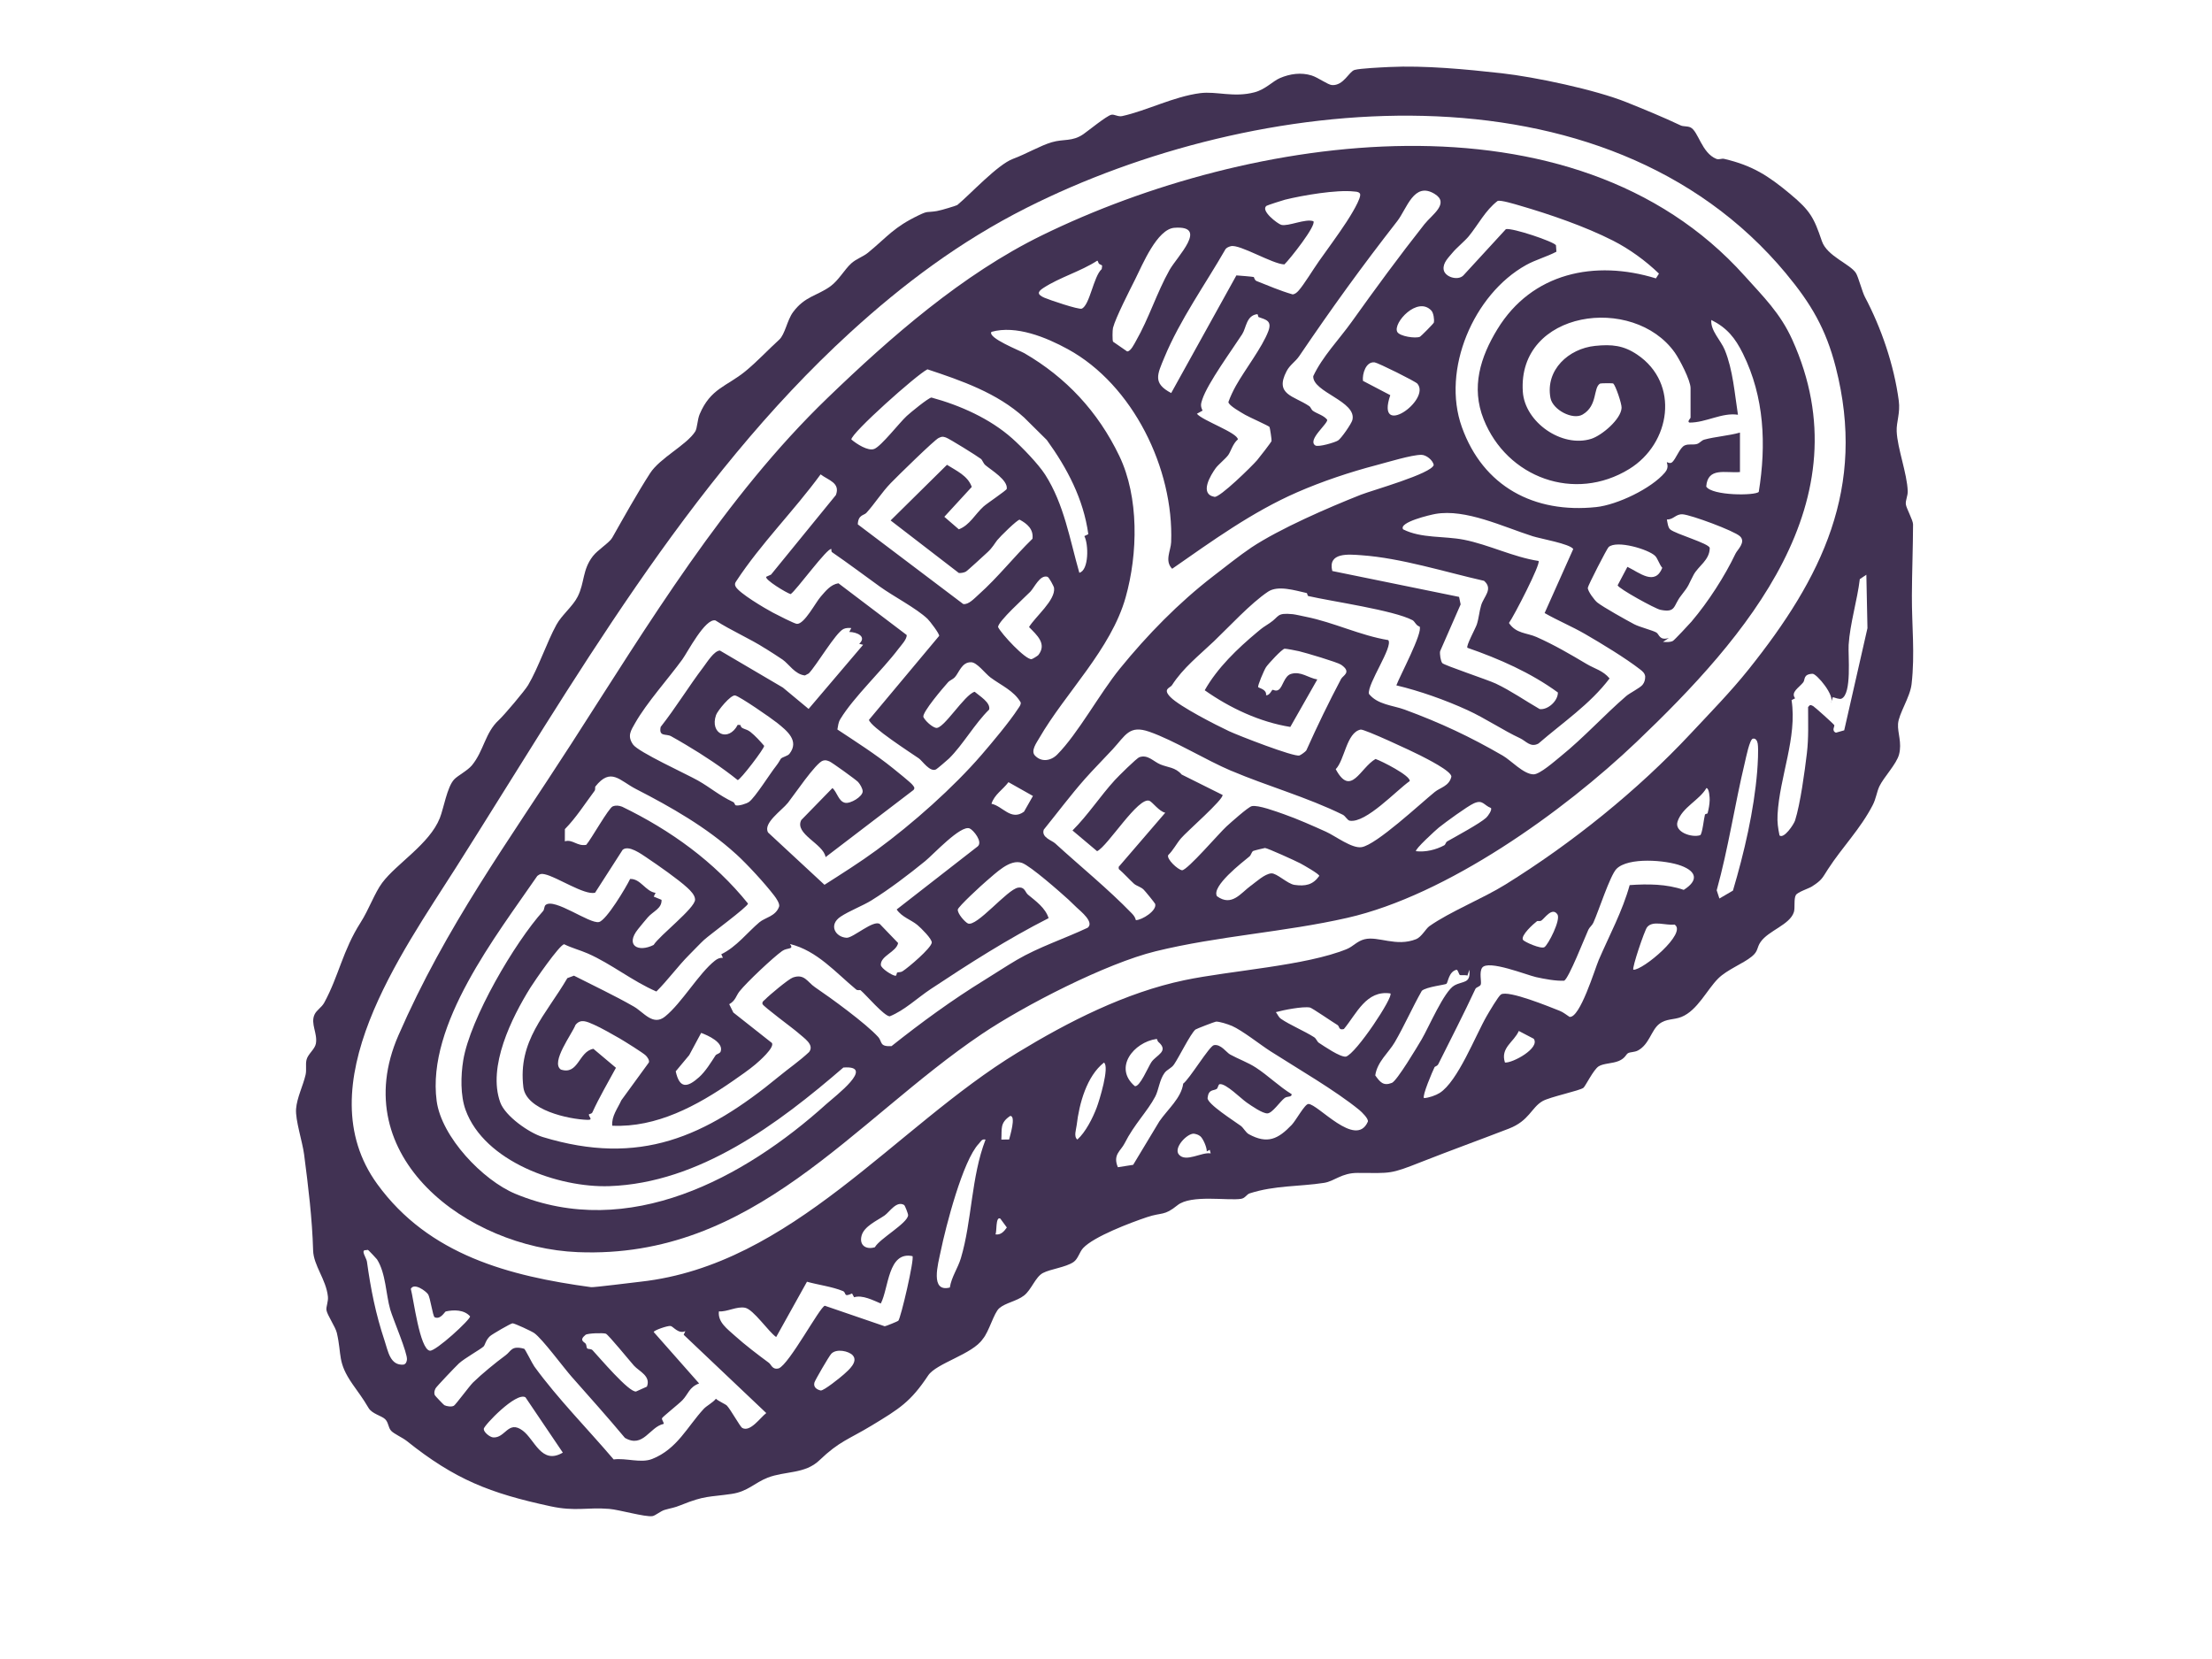 <?xml version="1.0" encoding="UTF-8"?>
<svg id="Camada_1" data-name="Camada 1" xmlns="http://www.w3.org/2000/svg" viewBox="0 0 1024 768">
  <defs>
    <style>
      .cls-1 {
        fill: #413253;
      }
    </style>
  </defs>
  <path class="cls-1" d="M828.91,89.96c9.08,7.57,10.82,10.8,14.48,21.63,2.38,7.04,13.14,10.6,15.79,14.84,1.1,1.76,2.91,8.72,4.12,11,7.58,14.33,13.48,31.43,15.7,48.07.76,5.72-1.15,9.86-.97,14.15.32,7.88,4.82,19.48,5.11,27.7.08,2.28-1.12,4.24-.86,6.18.24,1.81,3.33,7.31,3.33,9.22-.03,10.6-.49,22.06-.54,32.87-.06,14.25,1.48,26.85-.14,41.08-.7,6.13-5.96,13.67-6.27,18.43-.27,4.2,1.91,8.65.46,14.16-1.16,4.4-7.12,10.58-9.08,14.69-1.26,2.64-1.52,5.69-3.12,8.76-5.82,11.2-13.91,19.2-20.68,29.61-2.69,4.15-2.71,5-7.46,8.04-1.46.94-6.63,2.54-7.45,4-.99,1.76-.28,5.91-.88,7.82-1.87,5.93-11.72,8.52-15.41,13.84-1.9,2.73-.96,4.2-4.06,6.73-4.04,3.32-11.43,6.07-15.58,10.2-5.19,5.16-9.59,14.77-16.97,17.77-3.61,1.47-7.07.7-10.39,3.33-3.64,2.88-4.54,9.36-9.75,12.2-1.66.9-3.56.64-4.66,1.29-.95.56-1.25,2.3-4.2,3.56s-7.14,1.09-9.37,2.51c-2.36,1.49-6.12,9.15-7.01,9.91-1.57,1.34-15.55,4.22-18.96,6.19-5.21,3-6.15,9.09-15.6,12.74-13.85,5.35-26.81,10.02-40.4,15.37-14.68,5.79-13.87,5.21-29.53,5.13-7.55-.04-10.74,3.84-15.6,4.6-11.4,1.78-22.82,1.11-34.45,4.87-1.42.46-2.04,2.21-3.95,2.52-6.06.99-23.19-2.1-29.48,2.98s-7.01,3.14-14.08,5.5c-7.53,2.52-24.6,8.96-29.58,14.31-1.74,1.87-2.34,5.04-4.48,6.49-3.62,2.45-10.64,3.21-14.14,5.06s-5.32,7.78-8.76,10.44-8.55,3.34-11.48,5.89c-2.49,2.18-4.72,10.89-7.61,14.23-4.76,7.09-21.48,11.17-25.28,16.88-8.14,12.26-13.31,15.4-26.18,23.19-10.61,6.42-14.91,7.2-24.16,16.07-6.72,6.44-15.89,4.91-23.95,8.05-6.02,2.34-9.22,6.42-16.65,7.51-10.68,1.57-12.33.65-23.51,5.18-3.39,1.38-4.19,1.24-7.58,2.24-1.83.54-4.28,2.68-5.63,2.87-3.38.5-15.39-2.98-19.98-3.35-10.32-.83-15.6,1.29-27.15-1.2-28.13-6.07-44.26-12.39-66.63-30.28-1.88-1.5-5.93-3.28-7.19-4.69-1.43-1.6-1.16-3.85-2.82-5.41s-6.01-2.42-7.62-5.14c-2.97-5-4.28-6.5-7.37-10.96-7.19-10.36-4.9-13.29-7.31-23.78-.64-2.8-4.5-8.3-4.82-10.59-.22-1.55.92-3.91.68-6.24-.83-7.95-6.65-14.37-6.85-21.38-.41-14.59-2.26-29.73-4.18-44.46-.78-5.96-4.1-15.86-3.71-21.03s3.21-10.66,4.4-15.79c.53-2.26-.08-4.64.42-6.89.59-2.68,3.86-4.87,4.35-7.55.86-4.76-2.56-9.17-.65-13.4.98-2.18,3.28-3.26,4.53-5.57,6.81-12.55,8.5-24.06,16.83-37.11,3.85-6.03,6.48-13.66,9.99-18.37,6.63-8.9,21.89-17.91,26.68-29.97,1.79-4.51,3.36-14.35,6.6-17.85,1.64-1.78,6.24-4.1,8.28-6.59,5.53-6.75,6.06-15.08,12.42-20.91,2.44-2.24,12.03-13.59,13.57-16.19,4.77-8.05,8.67-19.89,13.14-28.01,2.46-4.47,7.55-8.45,9.84-13.02,3.23-6.46,2.09-12.29,6.97-18.63,2.27-2.96,7.66-6.23,8.99-8.57,5.23-9.24,11.7-20.83,17.51-29.84,4.63-7.17,16.88-13.01,20.92-19.35.93-1.46.99-5.52,2.04-7.99,5.08-12.01,12.53-12.8,21.21-19.92,5.47-4.48,10.65-10.09,15.6-14.57,2.72-2.46,3.68-9.05,6.43-12.77,5.48-7.39,11.19-7.52,17.3-11.96,3.8-2.76,6.46-7.67,9.57-10.54,2.33-2.15,5.56-3.14,7.81-4.99,9.29-7.63,11.76-11.72,23.58-17.39,4.45-2.13,3.32-1.1,8.32-1.91,1.91-.31,9.11-2.5,9.52-2.84,6.06-5.05,18.63-18.71,25.74-21.33,6.04-2.23,12.64-6.13,17.92-7.68,5.62-1.65,9.44-.18,14.61-3.72,2.09-1.43,10.71-8.48,12.94-9,1.47-.34,3.06,1.04,5.05.61,11.33-2.49,23.86-9.04,36.12-10.62,7.54-.97,15.56,2.16,25.18-.4,5.05-1.34,8.44-5.17,11.72-6.57,4.67-2.01,9.85-2.73,14.71-1.2,3.01.94,7.48,4.32,9.44,4.44,5.35.31,7.83-6.29,10.43-7.02s12.44-1.17,16.05-1.35c16.29-.79,35.67,1.06,52.04,2.89,15.29,1.71,43.33,7.6,57.86,13.45,7.97,3.21,17.41,7.08,24.97,10.69,1.22.59,3.1.25,4.56.93,3.65,1.72,5.15,11.82,11.98,14.57,1.22.49,2.44-.29,3.63,0,13.08,3.06,20.41,7.79,30.71,16.38ZM826.89,126.71c-83.87-100.94-246.1-83.73-351.7-30.48-30.7,15.48-57.18,35.34-81.66,57.72-75.53,69.07-128.12,162.04-182.49,247.73-25.04,39.47-69.53,100.79-36.41,146.44,23.94,33,61.39,42.64,99.03,47.75,1.15.16,19.51-2.16,22.94-2.54,70.11-7.81,117.59-71.45,174.46-106.05,23.48-14.29,49.91-27.79,77.29-33.53,21.3-4.46,56.29-6.66,75.16-14.42,2.94-1.21,4.65-3.62,8.13-4.51,6.37-1.62,14.65,3.65,23.94-.06,2.48-.99,4.47-4.83,6.1-5.99,9.41-6.67,24.72-12.77,35.28-19.33,30.64-19.03,60.99-43.38,85.65-69.78,8.96-9.59,18.55-19.36,26.89-29.8,33.87-42.38,54.62-83.97,40.33-139.83-4.56-17.82-11.48-29.51-22.96-43.32ZM853.74,338.08l10.76-47.29-.51-24.73-3.03,2.03c-1.18,9.87-4.55,20.6-5.17,30.44-.31,4.84,1.59,22.78-3.35,24.91-.87.37-2.99-.43-3.96-.71l-.92,2.75c2.15-3.37-6.65-13.66-8.49-13.57-4.44.2-3.32,2.73-4.3,3.97-1.94,2.45-5.94,4.55-3.76,7.38l-1.64.84c2.67,17.36-5.55,35.45-6.49,53.06-.19,3.45.22,6.27.91,9.59,2.05,1.72,6.63-5.11,7.21-6.95,2.45-7.76,4.45-22.67,5.46-31.1.86-7.17.54-14.23.56-21.39.89-1.1,1.07-1.09,2.31-.46.7.36,9.52,8.28,9.83,8.86.24.45-1.42,2.62.75,3.47l3.85-1.1ZM811.44,341.95c-1.51.36-3.2,8.98-3.68,10.96-4.71,19.61-7.63,39.72-13.05,59.23l1.25,3.81,6.27-3.66c5.2-17.51,9.75-37.02,11.23-55.28.24-3,.66-10.1.24-12.75-.18-1.18-.86-2.63-2.25-2.3ZM790.51,376.45c.5-1.98.9-4.07.95-6.1.03-.93-.19-5.47-1.51-5.54-3.3,5.71-11.17,8.82-13.36,15.52-1.59,4.86,6.59,7.58,10.49,6.3.99-.64,1.73-7.9,2.18-9.48.12-.44,1.19-.42,1.26-.69ZM754.42,409.74c8.44-.59,17.07-.54,25.03,2.21,6.78-4.27,6.14-8.44-1.23-11.19-7.01-2.62-24.48-4.06-29.92,1.49-2.96,3.02-8.36,19.84-10.71,24.95-.55,1.2-1.74,2.01-2.29,3.2-1.65,3.59-9.07,22.57-11.2,23.59-3.86.2-9.05-.78-13-1.65-4.25-.93-22.21-8.19-24.96-4.36-1.46,2.03-.24,6.46-.63,7.72-.35,1.14-2.05,1.12-2.53,2.15-5.45,11.73-11.26,22.95-17.12,34.72-.48.97-1.63,1.17-1.73,1.38-.99,2.03-5.87,13.4-4.93,14.39,2.18-.1,5.43-1.23,7.23-2.36,8.41-5.29,16.63-26.68,21.87-35.73,1.06-1.82,5.36-9.16,6.56-9.9,3.43-2.11,22.66,5.82,27.15,7.58,1.71.67,3.04,1.84,4.56,2.8,4.84.78,11.78-22.27,13.55-26.38,4.94-11.46,10.95-22.48,14.3-34.61ZM705.03,435.09c.5.86,8.32,4.41,9.94,3.37,1.73-1.11,7.71-12.72,5.99-15.19-2.45-3.52-5.89,1.86-7.37,2.85-.78.52-1.76.09-2.04.3-1.66,1.24-7.69,6.66-6.52,8.68ZM775.19,428c-3.91.55-10.06-2.09-12.7,1.23-1.22,1.53-7.08,18.93-6.37,19.68,4.26.42,25.2-17.09,19.07-20.91ZM675.83,451.39c-.54-.44-.86-2.41-1.55-2.47-3.65.88-3.93,5.91-4.68,6.51-.59.47-9.29,1.39-11.39,3.23-4.41,7.75-8.05,16.11-12.53,23.81-2.8,4.81-8.15,9.04-9.03,15.37,2.2,3.05,3.68,5.03,7.7,3.46,2.32-.9,11.8-16.79,13.76-20.11,3.29-5.58,10.44-22.41,15.18-25,4.1-2.24,7.59-.67,6.93-7.28l-.91,2.73c-.75-.39-3.29-.1-3.48-.25ZM643.65,459.89c-11.18-1.63-15.61,9.36-21.52,16.48-2.5.71-2.02-1.29-2.92-1.83-2.23-1.33-11.82-7.95-12.8-8.13-3.35-.6-12.33,1.17-15.78,2.14.88,1.06,1.16,2.25,2.38,3.1,4,2.78,10.79,5.6,15.32,8.49,1.04.66,1.37,2.06,2.19,2.59,2.59,1.68,9.79,6.68,12.52,6.42,4.67-1.28,22.24-27.84,20.61-29.28ZM570.17,474.88c-1.59-.7-5.77-2.08-7.3-1.93-.55.05-9.09,3.33-9.47,3.66-2.31,1.98-7.54,12.69-9.9,16.14-1.25,1.83-3.17,2.28-4.39,3.93-2.37,3.22-2.72,7.93-4.31,10.95-3.67,6.97-9.68,12.72-14.19,21.66-1.8,3.56-5.57,5.23-3.11,11.05l7.08-1.11,12.14-20.15c3.82-5.55,10.15-10.78,11.02-17.44,2.99-2.2,12.09-17.4,14.22-17.81,3.19-.61,5.8,3.39,7.47,4.31,3.82,2.11,8.29,3.68,11.99,6.1,5.69,3.72,10.71,8.72,16.52,12.28.11,1.53-1.99.83-3.23,1.77-2.13,1.61-5.71,7.05-7.98,7.13s-7.33-3.46-9.58-5.02c-2.72-1.88-9.59-8.87-12.48-8.52-.76.09-.78,1.8-1.43,2.22-1.49.94-3.77.02-4.21,4.18-.25,2.73,12.36,10.69,15.36,12.9,1.25.92,2.33,3.11,3.71,3.86,8.62,4.73,13.58,2.3,19.9-4.33,1.94-2.03,6.01-9.62,7.69-9.65,4.35-.09,21.95,20.72,27.5,8.25.58-1.29-2.83-4.57-3.93-5.47-11.11-9.07-28.67-19.22-41.13-27.19-4.86-3.11-12.88-9.55-17.95-11.79ZM696.69,491.88c3.55.31,16.41-6.7,13.32-11.01l-6.91-3.61c-2.23,5.17-8.65,7.73-6.41,14.63ZM536.17,482.28c-.42-.36-.36-1.36-.82-1.31-10.5,1.51-20.03,13.3-10,21.84,2.32.49,6.17-8.93,7.68-11.14,2.26-3.31,8.35-4.95,3.15-9.39ZM511.07,491.89c-8.02,6.29-11.49,19.06-12.64,28.95-.23,2.01-1.48,5.32.31,6.69,3.79-3.36,7.14-10,8.95-14.8,1.23-3.25,6.05-18.84,3.38-20.83ZM467.15,527.5c.34-1.46,3.33-10.98.51-10.91-4.85,3.24-3.8,5.93-4.11,10.95l3.6-.04ZM555.63,525.99c-.88-.73-1.91-1.02-3.02-1.18-3.16-.06-9.46,6.58-6.87,9.66,3.2,3.82,10.61-1.29,14.73-.53l-.45-1.67-1.37.76c.07-1.86-1.68-5.94-3.01-7.05ZM456.23,527.55c-1.8-.42-2.17.93-3.11,1.91-7.39,7.68-15.32,38.44-17.68,49.97-1.14,5.55-5.02,18.98,4.27,16.6.74-4.88,3.74-8.97,5.12-13.62,5.17-17.38,4.71-37.5,11.41-54.87ZM418.6,557.86c-3.53-2.2-6.77,3.17-9.08,4.8-3.46,2.42-9.54,4.98-10.69,9.45s2.21,6.5,6.18,5.27c2.18-3.96,15.08-11.06,15.38-14.79.06-.7-1.53-4.58-1.78-4.73ZM460.8,571.42c2.48.42,4.02-1.36,5.3-3.18l-3.03-4.12c-2.31-1.17-1.52,6.52-2.27,7.3ZM170.79,578.99c-.38-.25-.57-.61-1.18-.25-3.01-.39.02,3.6.25,5.24,1.77,12.81,4.05,24.3,8.17,36.65,1.63,4.88,2.55,11.64,8.83,11.09,1.09-.39,1.36-1.19,1.52-2.25.43-2.87-6.46-18.87-7.71-23.19-2.05-7.07-2.02-16.82-6.15-23.3-.15-.23-3.51-3.83-3.74-3.98ZM422.4,581.5c-11.36-2.37-10.94,14.78-14.65,21.93-3.6-1.51-8.56-4.1-12.36-2.89l-.95-1.76c-4.18,1.97-2.46-.39-4.24-1.12-4.9-2.02-11.48-2.87-16.63-4.31l-14.26,25.61c-3.62-2.54-10.51-12.79-14.38-13.56s-8.29,1.97-12.13,1.68c-.59,5,3.93,8.14,7.43,11.32,4.5,4.08,10.99,9.01,15.66,12.45,1.26.92,1.6,3.37,4.61,2.61,4.88-1.92,19.08-28.57,21.34-28.99l27.72,9.5c.34.05,5.99-2.27,6.27-2.53,1.14-1.03,7.59-28.8,6.57-29.95ZM198.13,599.12c-1.03-1.47-6.41-5.46-7.95-2.47,1.28,4.61,4.12,27.88,8.79,28.63,2.67.43,18.96-14.54,18.63-15.9-2.67-3.1-7.55-3.11-11.24-2.27-.49.11-2.42,3.94-5.16,2.68-.9-.63-1.98-9.11-3.07-10.67ZM264.83,637.57c-4-4.52-13.68-17.71-17.5-20.44-1.2-.86-9.14-4.56-10.07-4.53-.8.03-9.45,5.05-10.44,5.96-2.01,1.86-2.26,4.09-2.96,4.76-1.37,1.32-8.76,5.42-11.41,7.85-1.37,1.26-10.47,10.8-10.83,11.57-.49,1.06-.75,1.91-.37,3.07.1.31,4.16,4.55,4.45,4.69,1.13.56,3.34.88,4.42.26.83-.48,7.25-9.19,8.87-10.77,4.06-3.96,10.53-9.25,15.03-12.56,2.72-2,2.66-4.66,8.63-3.05.46.12,3.71,6.82,4.73,8.23,10.82,14.89,24.75,28.95,36.7,43.01,5.68-.79,12.57,1.87,17.85-.23,11.61-4.62,16.17-14.88,23.88-23.21,1.29-1.39,4.22-2.87,5.61-4.66.97.98,4.47,2.55,5.07,3.16,1.68,1.73,6.16,9.81,7.08,10.34,3.74,2.15,8.46-4.87,11.16-6.87l-38.24-36.25.78-1.68c-3.21,1.48-5.61-2.18-6.82-2.38-1.39-.23-8.01,2.09-7.81,2.82l21,23.78c-4.63,1.71-4.97,4.88-7.75,7.78-1.66,1.73-9.26,7.74-9.44,8.34-.2.67,1.13,2.25.75,2.61-6.51,1.4-9.42,11.41-17.91,6.47-7.95-9.53-16.25-18.78-24.47-28.09ZM280.47,617.41c-1.2-.44-8.43-.26-9.43.54-3.24,2.64-.39,3.31.13,4.15.41.65.27,1.7.64,2.09.47.48,1.77.09,2.52.88,2.87,3.04,17,19.81,20.16,19.08l4.98-2.24c1.96-4.91-3.65-7.11-5.97-9.69-1.83-2.03-11.9-14.4-13.03-14.81ZM394.76,627.42c-1.77-1.96-7.5-3.26-9.92-.74-1.09,1.14-7.5,12.22-7.81,13.3-.6,2.12,1.01,3.28,2.9,3.72,1.46.14,9.08-6,10.79-7.53,2.14-1.92,6.69-5.8,4.04-8.75ZM241.98,662.27c5.63,4.2,8.67,16,18.57,10.19l-17.3-25.61c-4.35-2.6-19.29,13.13-19.31,14.62-.02,1.61,2.86,3.82,4.32,3.94,5.71.46,6.94-8.2,13.72-3.14Z"/>
  <path class="cls-1" d="M807.63,127.68c8.67,9.68,16.48,17.22,22.07,29.59,33.75,74.65-21.31,137.77-72.08,186.18-33.92,32.35-87.81,70.95-133.87,81.44-29.18,6.65-59.57,8.33-88.75,15.48-22.89,5.6-60.76,25.02-80.52,38.34-59.7,40.24-105.44,104.28-187.04,100.94-50.9-2.09-107.56-44.1-83.01-100.33,22.15-50.75,50.44-89.03,80.16-135.19,35.46-55.06,70.95-114.08,118.49-159.9,29.29-28.24,62.45-57.28,99.32-75.31,95.85-46.87,245.95-69.7,325.23,18.77ZM659.54,103.65c3.3-4.18,11.72-9.55,4.55-13.91-9.56-5.81-12.79,6.9-17.27,12.64-16.67,21.39-30.02,39.85-45.38,62.49-1.75,2.58-4.31,4.02-5.84,6.96-5.71,10.94,3.39,11.37,10.48,16.18.73.49.94,1.62,1.7,2.16,1.89,1.36,4.99,2.07,6.62,4.14.43,1.79-9.31,9.35-5.53,11.89,1.4.94,9.19-1.4,10.56-2.29,1.51-.97,6.19-7.77,6.62-9.43,2.23-8.71-18.46-12.89-18.11-20.34,4.22-9.06,11.95-16.97,17.82-25.18,11.16-15.62,21.8-30.14,33.77-45.32ZM610.36,121.23c4.26-6.02,8.99-12.4,13.01-18.54,1.35-2.06,7.35-11.5,6.16-13.12-.73-.9-1.73-.8-2.74-.92-8-.92-23.84,1.79-31.94,3.8-1.09.27-8.2,2.57-8.56,2.84-2.93,2.19,5.21,8.36,6.85,8.8,3.2.85,11.15-3.01,14.87-1.68,1.44,2.01-10.97,17.66-13.42,19.99-5.47-.1-20.77-9.5-24.8-8.43-.91.24-1.76.58-2.41,1.28-9.4,16.39-21.13,32.76-28.37,50.26-3.25,7.84-5.48,11.9,3.17,16.44l30.18-54.46c1.19.07,7.69.6,8.06.76.15.07.28,1.45,1.31,1.86,5.51,2.18,10.93,4.52,16.64,6.17,1.2-.09,2.1-.96,2.86-1.82,2.41-2.72,6.66-9.71,9.15-13.24ZM805.48,200.23v18.29c-6.68.59-14.93-2.44-15.62,6.73,2.73,4.29,22.66,4.26,24.32,2.46,3.52-21.73,2.64-43.9-7.34-64.04-3.56-7.19-7.32-11.89-14.62-15.55-.47,4.9,4.38,9.37,6.23,13.88,3.78,9.2,4.57,20.23,6.1,30-7.37-1.14-14.77,3.65-22.4,3.63-1.33-.36.46-1.99.46-2.26v-13.71c0-3.6-5.07-13.3-7.31-16.46-19.2-27.03-72.86-19.54-70.34,18.15.94,14.12,18.09,26.08,31.66,21.8,4.89-1.54,13.84-9.08,14.06-14.36.08-1.93-2.72-10.18-3.85-11.25-.22-.21-5.78-.15-6.08.01-3.32,1.89-1,10.2-8.13,14.36-4.57,2.66-13.85-2.19-14.87-7.72-2.41-12.97,8.45-22.81,20.64-24.07,7.84-.81,13.21-.21,19.51,4.03,19.85,13.37,15.51,41.16-3.67,52.96-25.34,15.59-56.67,3.98-67.41-23.02-5.89-14.79-1.54-28.76,6.36-41.69,15.97-26.15,45.12-32.23,73.39-23.53l1.41-2.21c-6.16-5.94-13.65-11.39-21.3-15.28-12.95-6.58-29.13-12.14-43.2-16.23-2-.58-8.75-2.66-10.19-2.13-5.71,4.37-8.96,10.98-13.39,16.39-1.69,2.07-5.77,5.45-7.49,7.57s-4.53,4.63-4.11,7.78c.47,3.49,6.59,5.33,9.13,2.75l19.7-21.44c3.13-.65,22.15,5.78,23.17,7.46l.21,2.99c-4.49,2.36-9.61,3.71-14.05,6.18-24.32,13.53-39.23,48.48-29.72,75.01,9.85,27.5,33.44,40.08,62.21,37.03,9.69-1.03,25.52-8.57,31.81-16.01,2.16-2.55.68-4.4.9-4.77.06-.1,1.37.82,2.3.11,1.91-1.47,3.57-6.84,5.93-7.87,1.89-.83,3.9-.13,5.72-.68,1.24-.37,2.06-1.65,3.33-2,4.98-1.37,11.39-1.81,16.55-3.27ZM543.66,105.45c-8.01.6-14.76,17.05-18.11,23.76-2.55,5.1-9.1,17.84-10.32,22.59-.24.93-.33,5.87.04,6.38l6.48,4.48c1.59.24,3.41-3.57,4.11-4.8,6.02-10.48,9.65-22.39,15.56-32.9,3.44-6.12,18.29-20.71,2.24-19.51ZM508.76,122.08c-.43-.44-.41-1.46-.85-1.38-7.77,5.01-17.21,7.61-24.9,12.6-2.86,1.85-2.84,3.07.43,4.51,2.21.98,15.98,5.65,17.34,5.07,3.72-1.6,5.45-14.98,9.23-18.31l.2-1.48c-.05-.48-1.06-.61-1.45-1.01ZM662.62,143.78c-6.41-6.87-17.85,5.71-15.81,9.82,1.05,2.12,8.54,3.21,10.54,2.29.42-.19,6.35-6.13,6.43-6.58.27-1.44-.16-4.45-1.16-5.53ZM582.62,146.78c-.22-.08-.22-1.36-.62-1.34-5.07.61-5.04,6.31-6.95,9.26-4.61,7.15-15.96,22.61-18.48,30.24-.69,2.07-.89,3.03.14,5.14l-2.63,1.46c2.54,3.15,18.73,8.72,18.97,11.87-2.35,1.96-3.27,5.6-4.46,7.25s-4.68,4.5-5.8,6.05c-2.29,3.18-7.76,12-.56,13.3,2.45.44,17.4-14.26,19.72-16.97.96-1.12,6.57-8.34,6.69-8.88s-.76-6.22-.94-6.5c-.34-.53-9.65-4.66-11.28-5.63-1.72-1.03-7.72-4.32-7.75-5.93.92-2.56,2.16-5.17,3.48-7.54,4.07-7.29,12.21-17.81,15-25.25,1.82-4.87-1.16-5.32-4.54-6.54ZM579.07,253.6c13.38-8.89,35.69-18.54,50.88-24.56,5.14-2.03,32.93-9.79,33.77-13.83-.49-2.25-3.45-4.62-5.7-4.65-4.39-.06-15.8,3.45-20.77,4.75-12.19,3.18-25.21,7.53-36.78,12.59-20.85,9.11-39.25,22.47-57.84,35.4-3.62-3.66-.62-8.38-.47-12.34,1.27-33.9-17.65-72.8-47.8-89.31-10.05-5.5-24-11.23-35.38-8.03-2.02,2.74,13.24,8.73,15.24,9.89,19.31,11.22,34.04,26.99,43.92,47.51,9.21,19.14,8.63,45.36,2.95,65.51-6.78,24.07-27.81,44.11-39.99,65.15-1.24,2.14-4.02,5.89-2.02,8.05,3.03,3.26,7.44,2.49,10.34-.43,9.6-9.67,19.59-28.18,29-39.77,12.73-15.66,27.21-30.48,43.17-42.78,4.82-3.71,12.73-9.98,17.48-13.13ZM656.18,177.63c-.92-1.1-18.18-9.65-19.78-9.87-4.07-.55-5.83,5.3-5.45,8.55l12.65,6.62c-6.96,20.51,18.92,2.31,12.58-5.29ZM474.14,193.32c-12.54-11.42-29.09-17.14-44.8-22.35-5.05,2.5-35.45,29.68-35.22,32.48,2.36,2.01,7.72,5.54,10.63,4.36,3.27-1.33,11.64-12.15,15-15.24,1.68-1.55,9.96-8.36,11.44-8.54,13.26,3.6,27.1,9.76,37.4,18.93,4.5,4,12.09,11.84,15.24,16.76,8.79,13.74,11.39,29.98,15.82,45.43,4.47-1.11,4.32-13.24,2.33-16.97l1.83-.9c-2.24-16.25-9.77-30.54-19.22-43.6l-10.45-10.35ZM454.09,212.43c-1.75-1.37-14.72-9.42-16.22-9.91-1.61-.53-1.81-.44-3.33.22-1.88.82-19.15,17.76-22.15,20.86-4.22,4.35-7.49,9.65-11.32,13.82-1.1,1.2-3.81.82-3.97,5.32l48.81,36.88c2.46.42,5.24-2.7,7.13-4.38,8.92-7.94,16.4-17.55,24.93-25.84.54-4.43-2.46-6.95-5.92-8.82-1.02-.16-9.22,7.95-10.41,9.48s-2.23,3.51-4.43,5.53c-1.41,1.3-9.52,8.79-10.14,9.07-1.03.48-2.07.64-3.19.59l-31.58-24.32,26.09-25.76c4.29,2.73,9.66,5.04,11.47,10.24l-12.7,13.83,6.71,5.79c5.05-1.92,7.48-6.96,11.43-10.54,1.63-1.47,10.67-7.51,10.76-8.18.58-4.07-7.09-8.63-9.89-10.98-.97-.81-1.37-2.36-2.08-2.92ZM354.75,266.99l2.19-.99,30.02-36.83c2.17-5.7-3.55-6.85-7.08-9.57-12.4,16.97-27.53,31.89-39.08,49.49-.59.84-.75,1.47-.27,2.42,1.51,3.02,13.71,10.21,17.25,12.08,1.79.94,10,5.17,11.14,5.22,3.46.17,8.55-9.79,11.04-12.63,2.24-2.55,4.57-5.61,8.18-6.16l31.59,23.94c.18,1.91-2.56,4.77-3.76,6.35-7.58,10.06-20.79,22.4-26.94,32.56-1.01,1.66-1.01,3.03-1.38,4.83,8.68,5.75,17.69,11.45,25.79,18,1.72,1.39,8.28,6.64,9.02,7.68.58.81,1.26,1.28.44,2.32l-40.72,31.09c-.89-6.15-14.56-10.7-11.24-17.17l14.44-14.82c2.17,1.98,2.81,6.16,5.8,6.83,2.5.56,8.17-2.85,8.18-5.28,0-1.26-1.2-3.32-2.1-4.32s-12.24-9.18-13.32-9.57-1.68-.7-2.95-.34c-3.29.91-13.65,16.31-16.22,19.51-2.91,3.63-11.7,9.48-9.19,13.77l26.1,24.2c8.13-5.2,16.38-10.38,24.16-16.09,16.67-12.22,35.51-28.96,48.54-44.06,4.79-5.55,13.03-15.37,16.85-21.29.57-.88,1.5-1.89,1.28-3-3.15-5.45-9.16-7.92-14.02-11.56-2.45-1.84-6.28-7.09-8.98-7.02-4.28-.12-5.57,4.87-7.51,6.96-.9.97-2.27,1.35-3.16,2.35-2.16,2.41-11.91,13.79-11.39,16.01.87,1.85,3.96,4.63,5.83,5.06,3.48.79,13.14-15.37,17.92-16.72,2.08,1.84,7.52,4.99,6.7,8.25-6.64,6.49-12.18,16.37-18.56,22.64-.75.73-5.5,4.78-6,5.04-2.85,1.45-6.36-3.97-7.98-5.09-3.7-2.55-22.4-14.59-23.09-17.84l32.48-38.85c.31-.88-4.43-7.03-5.36-7.9-5.28-4.98-15.74-10.37-22.09-14.94-7.32-5.27-14.53-10.71-22.09-15.9-.52-.36-.27-1.41-.33-1.46-1.63-1.06-16.33,19.22-18.86,20.85-1.85-.49-12.23-6.77-11.29-8.04ZM760.4,316.99c.9-1.1,1.22-2.41,1.21-3.81-.17-1.51-1.19-2.39-2.29-3.24-6.81-5.29-17.97-12.06-25.59-16.46-6.09-3.51-12.59-6.2-18.68-9.68l13.25-29.64c-1.52-2.4-15.16-4.77-18.79-5.93-13.69-4.36-31-12.78-45-10.32-2.33.41-17.23,3.86-14.95,7.15,8.41,4.25,18.97,2.99,28.14,4.8,11.51,2.27,22.89,8.05,34.54,9.82,1.14,1.27-11.41,25.59-13.7,28.71,3.3,5,8.28,4.51,12.76,6.5,8.27,3.68,15.45,7.89,23.18,12.48,3.8,2.26,7.53,3,10.64,6.69-9.06,11.99-21.73,20.44-32.93,30.15-3.68,1.99-5.78-1.19-8.49-2.45-7.72-3.58-16.04-9.22-24.39-13.04-10.11-4.63-22.09-8.89-32.9-11.45,1.55-4.23,12.36-24.44,10.76-27.22-1.6-.38-2.23-2.4-3.27-2.95-8.73-4.62-37.32-8.67-48.18-11.16-.62-.14-.4-1.32-.88-1.42-5.39-1.21-13.24-3.68-17.82-.62-8.06,5.38-18.2,16.43-25.04,22.95s-14.29,12.32-19.45,20.36c-.82,1.28-4.55,1.67-.59,5.6,4.4,4.36,20.79,12.75,27.03,15.68,4.15,1.95,30.09,12.06,32.58,11.24.67-.22,2.79-1.74,3.19-2.35,5.07-11.32,10.41-22.34,16.09-33.08.86-1.62,5.1-3.1-.04-6.61-1.68-1.15-16.51-5.55-19.45-6.23-1.17-.27-5.81-1.17-6.61-1.16-1.18,0-7.69,7.1-8.64,8.54s-4.03,8.72-3.63,9.26c.33.45,4.03,1.02,3.63,3.74,1.55.21,2.72-2.38,2.89-2.47.48-.24,1.66.92,3.05-.15,1.9-1.44,2.5-6.31,5.64-7.25,4.55-1.36,7.91,1.86,12.15,2.57l-12.5,21.98c-14.12-2.26-27.97-8.75-39.62-16.98,5.84-10.38,15.17-19.29,24.29-26.91,2.88-2.41,2.7-2.15,5.82-4.22,4.59-3.04,2.94-4.84,10.64-4.09,1.19.12,4.56.9,6.1,1.21,12.9,2.58,25.07,8.64,38.11,10.79,2.44,2.94-9.77,20.27-8.95,24.88,3.96,5.03,11.12,5.31,16.54,7.3,16.68,6.14,30.24,12.52,45.44,21.31,3.81,2.2,9.64,8.65,14.25,8.66,2.9,0,9.81-6.13,12.53-8.33,10.8-8.73,20.04-19.01,30.38-27.94,1.55-1.34,6.35-3.72,7.54-5.19ZM783.15,287.62c7.63-8.98,15.31-20.9,20.29-31.36.85-1.78,4.92-5.29,2.06-7.99-2.71-2.56-22.6-9.88-26.51-10.18-3.24-.24-4.24,2.51-7.34,2.39.27,1.34.5,3.76,1.54,4.61,2.66,2.2,17.96,6.45,18.3,8.57-.03,5.66-5.26,8.32-7.47,12.44-2.63,4.89-1.72,4.49-5.82,9.67-3.69,4.66-2.21,8.02-9.54,6.53-2.5-.51-19.37-9.83-19.81-11.34l4.53-8.55c5.58,2.69,12.75,8.96,16.14.46-1.33-1.45-2.1-4.33-3.31-5.53-3.06-3.03-17.79-7.44-21.54-4.08-.79.71-9.53,17.76-9.62,18.82-.13,1.53,3.11,5.81,4.37,6.82,2.7,2.15,13.5,8.18,17.1,10.08,2.45,1.3,8.77,2.88,10.32,3.87,1.26.81,1.38,3.83,5.73,2.49l-2.73,1.81c1.54.05,3.13.27,4.59-.44.57-.27,7.75-7.91,8.73-9.08ZM679.31,299.88c-.74-.83,3.71-8.91,4.33-10.75.96-2.89,1.15-6.01,2.03-8.94,1.22-4.08,5.71-7.52,1.34-11.31-18.08-4.08-38.29-10.53-56.73-11.84-6-.43-15.7-1.44-13.53,7.3l58.7,11.98.72,3.47-9.51,21.7c-.22,1.3.25,4.55,1.01,5.47.84,1.03,21.1,7.75,24.79,9.5,7.14,3.39,13.49,7.87,20.3,11.79,3.71.51,8.48-3.72,8.43-7.68-12.47-9.11-27.2-15.61-41.88-20.69ZM480.65,303.28c4.14-5.24-.66-9.28-4.28-13,2.88-4.8,12.35-12.43,11.58-18.13-.1-.74-2.3-4.89-3.03-5.13-3.47-1.11-6.06,4.96-7.98,6.93-2.4,2.47-14.91,13.71-14.91,16.32,1.54,3.2,12.74,15.22,15.52,14.87.41-.05,2.81-1.51,3.1-1.88ZM354.38,300.27c-7.29-4.69-15.84-8.31-23.17-13.05-4.75-1.19-12.96,14.79-15.37,18.1-6.48,8.9-16.45,19.97-21.81,29.39-2.02,3.55-3.76,5.98-.97,9.96,2.44,3.49,24.66,13.62,29.99,16.63,5.98,3.39,9.75,6.88,16.36,9.99.7.33.72,1.37,1.18,1.51,1.29.41,5.02-.73,6.17-1.59,2.88-2.14,9.67-13.05,12.56-16.68,1.15-1.44,1.98-3.09,2.12-3.25.77-.9,3.15-1.24,4-2.31,4.76-6.05-1.2-10.72-5.68-14.33-2.68-2.16-17.05-12.1-19.39-12.68-2.05-.52-8.22,7.12-8.89,9.04-3.05,8.7,5.74,12.76,10.03,4.54l1.29.11c.12,1.91,2.47,1.51,4.56,3.16,2.33,1.85,4.44,4.21,6.39,6.45.19,1.13-11.07,15.86-12.25,15.86-7.37-5.92-15.72-11.44-23.91-16.3-2.08-1.23-4.91-2.91-6.96-4.02-2.27-1.23-5.75.42-4.79-4.29,7.02-8.92,12.98-18.75,19.83-27.78,1.64-2.16,4.88-7.46,7.59-7.58l29.15,17.14,11.91,9.89,25.24-29.68-1.82-.46c3.66-3.38-1.09-5.44-4.58-5.49l.92-1.81c-1.25-.08-2.47-.11-3.65.46-3.62,1.76-12.47,16.9-16.04,20.55l-1.76.93c-4.6-.45-7.42-5.29-10.35-7.33-2.53-1.76-5.3-3.43-7.89-5.1ZM570.18,356.93c-12.18-5.17-26.57-14.15-38.08-18.17-9.35-3.27-10.98,1.57-17,8.1-4.06,4.4-9.07,9.43-12.83,13.69-6.66,7.55-12.73,15.68-19.07,23.51-1.28,3.57,3.72,4.96,5.25,6.35,11.63,10.63,24.55,21.11,35.49,32.41.91.94,1.59,1.86,1.89,3.15,2.9-.07,9.78-4.38,8.94-7.51-.11-.41-4.65-5.96-5.34-6.63-1.38-1.35-3.31-1.65-4.55-2.8-2.34-2.15-4.53-4.64-6.96-6.74l-.06-.98,21.58-25.08c-2.75-.53-5.9-4.88-7.27-5.49-5.12-2.26-19.37,21.02-24.28,23.3l-11.39-9.59c7.19-7.17,12.8-15.88,19.62-23.34,1.53-1.67,10.02-10.13,11.39-10.6,3.86-1.31,6.38,1.96,9.61,3.34,3.46,1.47,6.98,1.27,9.92,4.71l18.93,9.44c.46,2.12-16.49,16.86-19.23,20.07-2.14,2.51-3.56,5.47-5.94,7.79-.81,1.82,4.4,6.72,6.42,7.01,2.46,0,17.28-17.3,20.56-20.28,1.98-1.79,9.92-8.92,11.67-9.38,2.84-.74,11.61,2.55,15.01,3.74,6.11,2.14,13.39,5.38,19.36,8.07,4.41,1.99,12.01,7.87,16.51,7.15,6.84-1.08,27.27-20.21,33.91-25.58,2.45-1.99,6.64-2.67,7.64-7.01.23-2.62-11.88-8.57-14.48-9.92-3.34-1.73-25.89-12.27-27.53-11.92-6.57,1.41-7.32,14.01-11.51,18.34,7.03,13.09,11.24-.57,18.42-4.73,2.78.93,16.22,7.71,15.83,10.23-6.2,4.33-20.23,19.56-27.74,18.35-1.17-.19-1.99-2.15-3.23-2.76-16.46-8.12-35.02-13.29-51.46-20.28ZM340.69,395.34c-13.53-12.34-30.2-21.83-46.29-30.08-7.56-3.88-11.61-10.24-18.81-1.13-.23.29.16,1.3-.37,2.01-4.46,5.96-8.55,12.45-13.72,17.69l-.02,5.65c3.54-1.12,5.71,2.42,9.91,1.62,2.22-2.52,10.39-17.09,12.26-17.8,1.54-.59,2.88-.39,4.37.16,22.34,10.82,42.7,25.46,58.26,44.83-.12,1.52-17.67,14.35-20.39,16.85-1.63,1.5-4.94,4.98-6.84,6.88-5.25,5.27-9.89,11.72-15.19,16.98-11.11-4.81-20.96-12.87-31.71-17.58-3.61-1.58-7.46-2.55-11-4.31-2.22.37-13.7,17.04-15.6,20.08-8.68,13.94-19.95,36.6-13.97,53.13,2.32,6.42,13.4,14.13,19.63,16.03,44.96,13.69,75.42-.03,109.44-28.07,4.56-3.76,9.57-7.16,13.91-11.27,2.62-3.42-2.48-6.53-5.01-8.81-2.29-2.07-16.4-12.38-16.58-13.43-.24-1.14.69-1.52,1.31-2.16,1.72-1.8,10.71-9.36,12.78-10.09,5.35-1.88,6.71,2.1,10.18,4.46,7.46,5.06,23.37,16.62,29.21,22.97,2.15,2.34.47,4.62,6.25,4.34,13.89-11.03,28.08-21.4,43.2-30.7,4.75-2.92,9.91-6.34,14.77-9.19,10.25-6.01,22.12-9.86,32.86-14.93,3.12-2.55-3.13-7.51-5.18-9.43-1.5-1.41-2.77-2.72-3.68-3.54-3.8-3.46-17.57-15.59-21.53-17.02-5.6-2.02-12.15,4.75-16.42,8.31-2.02,1.69-13.2,11.96-13.33,13.28-.18,1.82,3.16,5.65,4.64,6.4,3.95,1.98,18.3-15.82,23.29-16.55,3.13-.46,3.21,2.11,4.55,3.23,3.69,3.06,8.07,6.14,9.56,10.89-18.89,9.6-36.86,21.09-54.54,32.81-6.25,4.14-12.13,9.87-19.01,12.64-2.64-.12-10.84-9.83-13.48-12.06-.28-.24-1.38.21-2.04-.34-9.44-7.81-18.14-18.02-30.65-21.07,2.01,2.73-1.23,1.53-3.62,3.23-4.27,3.03-16.41,14.48-19.75,18.68-1.6,2.01-1.8,4.29-4.76,5.95l1.9,3.85,17.88,14.11c1.25,2.15-5.92,8.44-7.68,9.92-2.94,2.48-7.3,5.49-10.55,7.74-16.37,11.35-35.19,21.57-55.71,20.63-.36-4.48,2.51-7.96,4.22-11.78l12.72-17.47c.44-1-.7-2.52-1.37-3.22-1.16-1.2-10.11-6.76-12.16-7.95-3.06-1.77-8.85-5.05-11.91-6.37s-6.09-2.95-8.52.15c-1.57,4.14-11.63,17.31-6.77,20.64,8.2,2.68,8.19-8.38,15.07-9.6l10.44,8.78c-3.76,6.99-7.62,13.44-10.91,20.65-.33.72-1.51.74-1.56.85-.47,1,2.27,2.69-.66,2.61-8.83-.25-28.45-4.55-29.73-15.09-2.62-21.58,10.37-33.44,20.36-50.52l3.06-1.14c9.23,4.71,18.69,9.13,27.68,14.28,4.62,2.65,8.9,9.16,14.5,4.63,7.79-6.3,15.6-19.96,23.06-25.84,1.17-.92,2.2-1.41,3.71-1.35l-.75-1.64c6.96-3.33,12.19-10.21,17.65-14.8,2.64-2.22,7.58-2.75,9.13-7.29.38-1.36-1.4-3.91-2.26-5.03-4.36-5.69-12.41-14.46-17.71-19.29ZM478.17,368.47l-11.32-6.38c-2.64,3.52-6.54,5.74-7.87,10.01,5.19,1.01,9.01,8.07,15.07,3.65l4.13-7.27ZM690.2,374.05c-3.44-1.35-3.72-4.02-7.91-2.16-2.98,1.33-13.23,8.82-16.22,11.22-1.09.87-11.44,10.28-10.53,10.94,4.41.5,9.18-.65,13.06-2.74.57-.31.7-1.43,1.33-1.79,4.12-2.35,15.13-8.27,18.08-10.98.84-.77,2.82-3.59,2.19-4.49ZM424.76,428.26c-3.1-2.56-7.21-3.65-9.66-7.24l37.53-29.22c2.44-2.1-2.02-7.57-3.75-8.29-4.13-1.73-16.79,12.03-20.56,15.1-7.7,6.27-16.62,13.06-24.94,18.23-3.84,2.39-10.3,4.87-14.24,7.51-5.76,3.86-2.35,9.51,2.79,9.77,2.94.15,12.53-8.55,15.41-6.33l8.43,8.77c-.85,4.17-8.13,5.88-8.01,10.11.05,1.63,5.41,5.07,6.84,5.04.48,0,.5-1.39.71-1.48.79-.31,1.52.02,2.6-.67,2.61-1.66,13.05-10.53,13.43-13.16.24-1.67-5.03-6.85-6.59-8.14ZM299.56,397.14c-2.79-1.86-8.53-6.06-11.31-3.75l-12.78,19.89c-5,1.23-17.61-7.34-23.33-8.56-1.56-.33-2.12-.21-3.4.77-18.95,27.6-51.29,68.67-46.6,104.15,2.21,16.68,21.34,36.75,36.5,43.04,52.35,21.7,105.84-7.22,143.95-41.62,3.82-3.45,23.12-18.02,7.83-16.87-30.1,25.98-66.65,53.49-108.36,54.91-23.55.8-57.85-11.36-66.53-35.28-2.44-6.72-2.23-15.98-1.08-22.98,3.18-19.35,23.87-54.56,36.99-69.12.56-.62.44-2.16,1.12-2.76,4.02-3.51,20.43,8.91,24.74,7.87,3.44-.82,12.59-16.14,14.4-19.94,4.93-.16,7.08,5.78,11.79,6.44l-.86,1.73,3.62,1.5c.21,4.03-3.87,5.24-6.37,8.12-1.33,1.53-3.29,3.92-4.53,5.47-6.02,7.5.05,10.9,7.24,7.29,2.76-4.41,19.18-17.02,19.18-20.98,0-2.06-2.13-4.17-3.58-5.5-4.16-3.85-13.69-10.51-18.63-13.81ZM579.13,409.98c2.45-1.79,6.31-5.42,9.38-5.67,2.51-.2,7.51,4.88,10.75,5.33,5.01.7,8.51.04,11.47-4.16.01-.89-7.41-5.08-8.8-5.82-2.02-1.08-15.28-7.1-16.33-7.1-.29,0-5.31,1.24-5.54,1.41-.7.55-.94,1.93-1.64,2.5-3.27,2.71-17.74,13.81-15.05,18.42,6.86,4.99,10.99-1.45,15.75-4.93ZM331.29,488.53c.41-.63,1.99-.76,2.34-1.79,1.43-4.16-5.94-7.45-9.04-8.58l-5.53,10.29-6.25,7.5c1.79,8.14,5.36,7.58,10.79,2.73,3.01-2.69,5.58-6.92,7.68-10.16Z"/>
</svg>